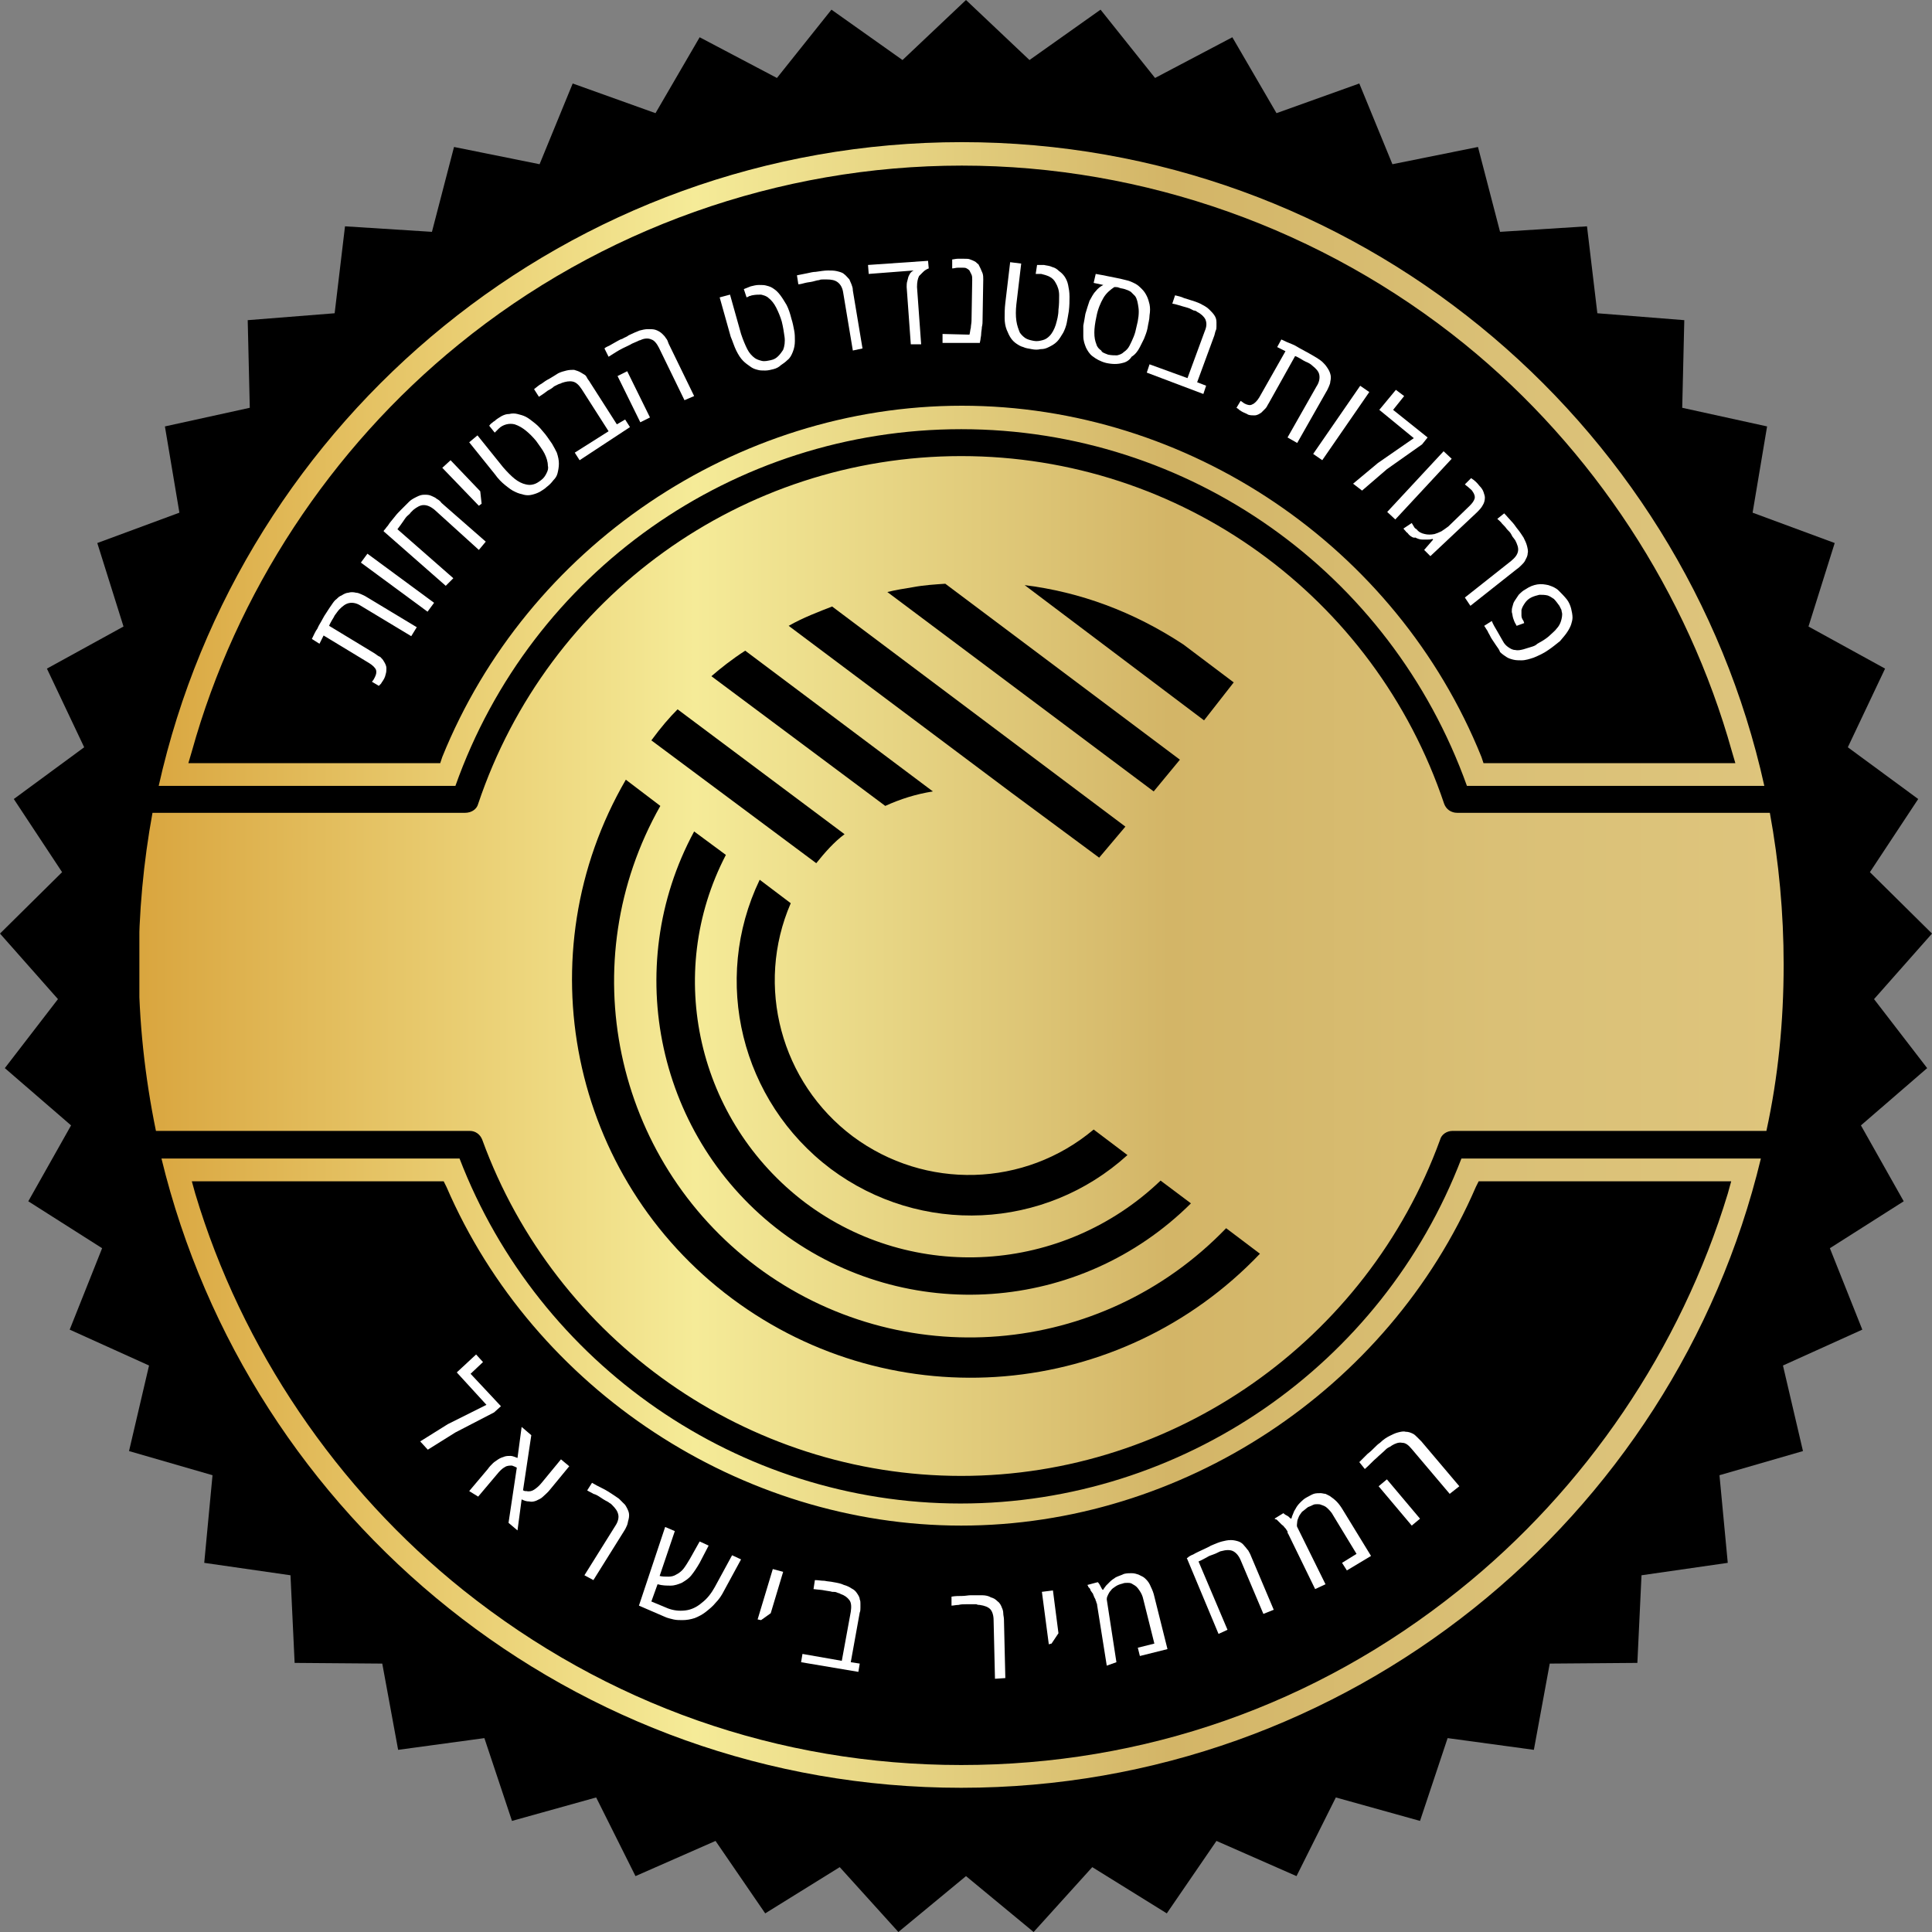 <?xml version="1.0" encoding="utf-8"?>
<!-- Generator: Adobe Illustrator 27.7.0, SVG Export Plug-In . SVG Version: 6.00 Build 0)  -->
<svg version="1.1" id="Layer_1" xmlns="http://www.w3.org/2000/svg" xmlns:xlink="http://www.w3.org/1999/xlink" x="0px" y="0px"
	 viewBox="0 0 280 280" style="enable-background:new 0 0 280 280;" xml:space="preserve">
<rect x="0" y="0" width="280" height="280" fill="#808080" stroke="none"/>
<style type="text/css">
	
		.st0{clip-path:url(#SVGID_00000144309307546277700280000007912142780475824538_);fill:url(#SVGID_00000044150780399621233870000012227136819227568023_);}
	.st1{fill:#FFFFFF;}
</style>
<g>
	<g>
		<defs>
			<polygon id="SVGID_1_" points="130.8,8.7 120.5,1.4 112.6,11.3 101.4,5.4 95,16.4 83,12.1 78.2,23.8 65.8,21.3 62.6,33.6 
				50,32.8 48.5,45.4 35.9,46.4 36.2,59.1 23.9,61.8 26,74.3 14.1,78.7 17.9,90.8 6.8,96.9 12.2,108.3 2,115.8 9,126.4 0,135.3 
				8.4,144.8 0.7,154.8 10.3,163.1 4.1,174.1 14.8,180.9 10.1,192.7 21.6,197.9 18.7,210.3 30.8,213.8 29.6,226.5 42.1,228.3 
				42.7,241 55.4,241.1 57.7,253.6 70.2,251.9 74.2,263.9 86.4,260.5 92.1,271.9 103.7,266.8 110.9,277.3 121.7,270.6 130.2,280 
				140,271.9 149.8,280 158.3,270.6 169.1,277.3 176.3,266.8 187.9,271.9 193.6,260.5 205.8,263.9 209.8,251.9 222.3,253.6 
				224.6,241.1 237.3,241 237.9,228.3 250.4,226.5 249.2,213.8 261.3,210.3 258.4,197.9 269.9,192.7 265.2,180.9 275.9,174.1 
				269.7,163.1 279.3,154.8 271.6,144.8 280,135.3 271,126.4 278,115.8 267.8,108.3 273.2,96.9 262.1,90.8 265.9,78.7 254,74.3 
				256.1,61.8 243.8,59.1 244.1,46.4 231.5,45.4 230,32.8 217.4,33.6 214.2,21.3 201.8,23.8 197,12.1 185,16.4 178.6,5.4 
				167.4,11.3 159.5,1.4 149.2,8.7 140,0 			"/>
		</defs>
		<use xlink:href="#SVGID_1_"  style="overflow:visible;"/>
		<clipPath id="SVGID_00000066491234793208826000000015979334177601572258_">
			<use xlink:href="#SVGID_1_"  style="overflow:visible;"/>
		</clipPath>
	</g>
	<g>
		<defs>
			<path id="SVGID_00000145739108942188597000000003477303514326663054_" d="M69.3,116.5c10.1-30.1,38.3-50.4,70-50.4
				c31.8,0,59.9,20.3,70,50.4c0.3,0.8,1,1.3,1.9,1.3h45.3c1.3,7.1,2,14.5,2,22c0,8.3-0.8,16.3-2.5,24.1h-45.5
				c-0.8,0-1.6,0.5-1.8,1.3c-10.6,29.1-38.5,48.7-69.4,48.7c-30.9,0-58.8-19.6-69.4-48.7c-0.3-0.8-1-1.3-1.8-1.3H22.6
				c-1.6-7.8-2.5-15.9-2.5-24.1c0-7.5,0.7-14.9,2-22h45.3C68.3,117.8,69.1,117.3,69.3,116.5 M255.2,167.9
				c-12.6,52.3-59.8,91.2-115.9,91.2c-56.1,0-103.2-38.9-115.9-91.2h43.2c11.5,29.9,40.5,50,72.6,50c32.1,0,61.1-20,72.6-50H255.2z
				 M250.4,173l0.5-1.8h-36.6l-0.4,0.8c-12.7,29.4-42.6,49.1-74.6,49.1c-31.9,0-61.9-19.7-74.6-49.1l-0.4-0.8H27.8l0.5,1.8
				c6.7,22.4,20.5,42.8,38.9,57.5c20.7,16.5,45.6,25.3,72.1,25.3c26.5,0,51.4-8.7,72.1-25.3C229.8,215.8,243.6,195.4,250.4,173z
				 M255.7,113.9h-43.1c-11.1-31-40.3-51.7-73.3-51.7c-33,0-62.3,20.7-73.3,51.7h0H23c11.9-53.3,59.5-93.3,116.4-93.3
				S243.9,60.6,255.7,113.9z M215,110.6h36.5l-0.5-1.7c-6.4-22.9-20.1-43.9-38.7-59c-20.6-16.7-46.5-25.9-72.9-25.9
				c-26.5,0-52.4,9.2-72.9,25.9c-18.6,15.1-32.3,36-38.7,59l-0.5,1.7h36.5l0.3-0.9c12.3-30.4,42.5-50.9,75.3-50.9
				c32.8,0,63,20.4,75.3,50.9L215,110.6z"/>
		</defs>
		<clipPath id="SVGID_00000072976716690061524700000017577154761085298073_">
			<use xlink:href="#SVGID_00000145739108942188597000000003477303514326663054_"  style="overflow:visible;"/>
		</clipPath>
		
			<linearGradient id="SVGID_00000015353148178795315610000005981149164158700718_" gradientUnits="userSpaceOnUse" x1="-819.008" y1="2925.841" x2="-818" y2="2925.841" gradientTransform="matrix(236.628 0 0 -236.628 193820.203 692474.938)">
			<stop  offset="0" style="stop-color:#D9A53E"/>
			<stop  offset="0.339" style="stop-color:#F5EB98"/>
			<stop  offset="0.627" style="stop-color:#D3B567"/>
			<stop  offset="0.827" style="stop-color:#DAC076"/>
			<stop  offset="1" style="stop-color:#DEC57D"/>
		</linearGradient>
		
			<rect x="20.2" y="20.6" style="clip-path:url(#SVGID_00000072976716690061524700000017577154761085298073_);fill:url(#SVGID_00000015353148178795315610000005981149164158700718_);" width="238.4" height="238.5"/>
	</g>
	<polygon class="st1" points="60.9,208.9 64.9,206.4 70.5,203.6 66.2,198.9 69,196.3 70,197.4 68.2,199.1 72.6,203.8 71.6,204.7 
		66,207.6 62,210.1 	"/>
	<path class="st1" d="M68,216.1l2.7-3.2c0.2-0.3,0.5-0.6,0.7-0.8c0.2-0.2,0.5-0.4,0.8-0.6c0.3-0.2,0.6-0.3,0.9-0.4
		c0.3-0.1,0.6-0.1,0.9-0.1c0.3,0,0.7,0.2,1,0.3l0.6-4.5L77,208l-1.2,8c0.1,0,0.2,0.1,0.3,0.1c0.1,0,0.2,0,0.2,0
		c0.4,0.1,0.8,0,1.1-0.2c0.3-0.2,0.7-0.5,1.1-1l2.8-3.4l1.2,1l-2.8,3.4c-0.3,0.4-0.7,0.7-1,1c-0.3,0.3-0.6,0.4-1,0.6
		c-0.3,0.1-0.6,0.2-1,0.1c-0.4,0-0.7-0.1-1.1-0.3l-0.6,4.5l-1.3-1.1l1.2-8c-0.2-0.1-0.4-0.2-0.7-0.3c-0.3,0-0.7,0-1,0.2
		c-0.4,0.2-0.8,0.6-1.2,1.1l-2.7,3.2L68,216.1z"/>
	<path class="st1" d="M84.7,228.3l4.5-7.2c0.4-0.6,0.5-1.2,0.4-1.6c-0.1-0.5-0.4-0.9-0.9-1.4c-0.1-0.1-0.2-0.2-0.4-0.3
		c-0.1-0.1-0.3-0.2-0.5-0.3c-0.2-0.1-0.5-0.3-0.8-0.5c-0.3-0.2-0.6-0.4-1-0.5c-0.3-0.2-0.6-0.3-0.9-0.5l0.7-1.1
		c0.5,0.3,0.9,0.5,1.3,0.7c0.4,0.2,0.8,0.4,1.1,0.6c0.6,0.4,1.1,0.7,1.5,1c0.3,0.3,0.6,0.6,0.9,0.9c0.2,0.3,0.4,0.7,0.5,1
		c0.1,0.3,0.1,0.7,0,1.1c-0.1,0.3-0.1,0.5-0.2,0.8c-0.1,0.2-0.2,0.5-0.4,0.8l-4.5,7.2L84.7,228.3z"/>
	<path class="st1" d="M92.6,232.7l3.8-11.4l1.4,0.6l-2.2,6.5c0.4,0.1,0.8,0.1,1.3,0.1c0.4,0,0.8-0.1,1.1-0.3
		c0.4-0.2,0.8-0.5,1.1-0.9c0.3-0.4,0.6-0.9,0.9-1.4l1.4-2.5l1.3,0.6l-1.3,2.5c-0.4,0.7-0.8,1.3-1.2,1.8c-0.4,0.5-0.9,0.8-1.4,1.1
		c-0.5,0.2-1,0.4-1.6,0.4c-0.6,0-1.2,0-1.9-0.2c0,0,0,0,0,0c0,0,0,0,0,0l-0.9,2.5l2.4,1c0.8,0.3,1.6,0.4,2.5,0.3
		c0.9-0.1,1.7-0.5,2.4-1.1c0.8-0.6,1.4-1.4,1.9-2.3l2.5-4.6l1.3,0.6l-2.5,4.6c-0.3,0.6-0.7,1.2-1.2,1.7c-0.4,0.5-0.9,0.9-1.4,1.3
		c-0.5,0.4-1.1,0.7-1.6,0.9c-0.6,0.2-1.2,0.3-1.8,0.3c-0.4,0-0.9,0-1.3-0.1c-0.4-0.1-0.9-0.2-1.3-0.4L92.6,232.7z"/>
	<polygon class="st1" points="109.8,234.7 112,227.4 113.5,227.8 111.7,233.8 110.3,234.8 	"/>
	<path class="st1" d="M116.1,240.9l0.2-1.2l5.7,1l1.3-7.1c0.1-0.7,0.1-1.3-0.2-1.7c-0.3-0.4-0.7-0.7-1.3-0.9
		c-0.1-0.1-0.3-0.1-0.5-0.2c-0.2-0.1-0.4-0.1-0.7-0.1c-0.3-0.1-0.6-0.1-1.1-0.2c-0.4-0.1-0.9-0.1-1.6-0.2l0.2-1.3
		c0.5,0,0.9,0.1,1.4,0.1c0.4,0.1,0.9,0.1,1.3,0.2c0.6,0.1,1.1,0.2,1.5,0.4c0.4,0.1,0.8,0.3,1.1,0.5c0.4,0.2,0.6,0.4,0.8,0.7
		c0.2,0.3,0.4,0.6,0.4,0.9c0.1,0.2,0.1,0.4,0.1,0.6c0,0.2,0,0.4,0,0.6c0,0.2,0,0.5-0.1,0.7l-1.3,7.2l1.3,0.2l-0.2,1.2L116.1,240.9z"
		/>
	<path class="st1" d="M144.2,243.3l-0.2-8.5c0-0.7-0.2-1.3-0.5-1.6c-0.3-0.3-0.8-0.5-1.5-0.6c-0.1,0-0.3,0-0.5-0.1
		c-0.2,0-0.4,0-0.6,0c-0.2,0-0.5,0-0.9,0c-0.4,0-0.7,0-1.1,0.1c-0.4,0-0.7,0.1-1,0.1l0-1.3c0.5-0.1,1.1-0.1,1.5-0.1
		c0.5,0,0.9-0.1,1.2-0.1c0.7,0,1.3,0,1.8,0c0.4,0,0.9,0.1,1.2,0.3c0.4,0.1,0.7,0.3,1,0.6c0.3,0.2,0.5,0.6,0.6,0.9
		c0.1,0.2,0.2,0.5,0.2,0.8c0,0.3,0.1,0.6,0.1,0.9l0.2,8.5L144.2,243.3z"/>
	<polygon class="st1" points="152,238.3 151,230.7 152.6,230.5 153.4,236.7 152.4,238.2 	"/>
	<path class="st1" d="M160.4,241.4l-1.4-8.8c0-0.1,0-0.2-0.1-0.3c0-0.1,0-0.2-0.1-0.3c0-0.2-0.1-0.3-0.2-0.5
		c-0.1-0.2-0.1-0.3-0.2-0.5c0-0.1-0.1-0.1-0.2-0.3c-0.1-0.1-0.2-0.3-0.2-0.4c-0.1-0.1-0.1-0.2-0.2-0.2c0-0.1-0.1-0.1-0.1-0.2
		c0-0.1-0.1-0.1-0.1-0.2l1.5-0.4c0.2,0.2,0.3,0.4,0.4,0.6c0.1,0.2,0.2,0.4,0.3,0.5l0.1,0c0-0.1,0.2-0.3,0.4-0.6
		c0.2-0.2,0.4-0.4,0.6-0.6c0.2-0.2,0.5-0.4,0.8-0.6c0.4-0.2,0.8-0.3,1.2-0.5c0.4-0.1,0.8-0.1,1.1-0.1c0.4,0,0.7,0.1,1,0.2
		c0.2,0.1,0.4,0.2,0.6,0.3c0.2,0.1,0.4,0.3,0.5,0.4c0.3,0.3,0.5,0.6,0.7,1.1c0.2,0.4,0.4,0.9,0.5,1.4l1.9,7.6l-4,1l-0.3-1.2l2.4-0.6
		l-1.6-6.4c-0.1-0.5-0.3-0.9-0.5-1.2c-0.2-0.3-0.4-0.6-0.7-0.8c-0.2-0.1-0.3-0.2-0.5-0.3c-0.2-0.1-0.4-0.1-0.6-0.1
		c-0.2,0-0.5,0-0.7,0.1c-0.4,0.1-0.7,0.2-1,0.4c-0.3,0.2-0.6,0.4-0.7,0.6c-0.2,0.2-0.3,0.4-0.4,0.6c-0.1,0.2-0.2,0.4-0.2,0.7
		l1.4,9.1L160.4,241.4z"/>
	<path class="st1" d="M176.6,236.8l-4.6-11c0.1,0,0.2-0.1,0.3-0.2c0.2-0.1,0.3-0.2,0.6-0.3c0.5-0.3,1-0.5,1.4-0.7
		c0.4-0.2,0.9-0.4,1.2-0.6c0.7-0.3,1.2-0.5,1.6-0.6c0.4-0.1,0.8-0.2,1.3-0.2c0.4,0,0.8,0.1,1.1,0.2c0.3,0.1,0.6,0.3,0.9,0.7
		c0.2,0.2,0.3,0.4,0.5,0.6c0.1,0.2,0.3,0.5,0.4,0.8l3.3,7.8l-1.5,0.6l-3.3-7.8c-0.3-0.7-0.7-1.1-1.1-1.3c-0.4-0.2-1-0.2-1.7,0
		c-0.1,0-0.3,0.1-0.5,0.2c-0.2,0.1-0.4,0.2-0.7,0.3c-0.3,0.1-0.6,0.2-0.9,0.4c-0.4,0.2-0.7,0.4-1.2,0.6l4.2,9.9L176.6,236.8z"/>
	<path class="st1" d="M190.6,230.3l-3.9-8c-0.1-0.1-0.1-0.2-0.1-0.3c0-0.1-0.1-0.2-0.1-0.2c-0.1-0.2-0.2-0.3-0.3-0.4
		c-0.1-0.1-0.2-0.3-0.4-0.4c0,0-0.1-0.1-0.2-0.2c-0.1-0.1-0.2-0.2-0.3-0.3c-0.1-0.1-0.2-0.2-0.2-0.2c-0.1-0.1-0.1-0.1-0.2-0.1
		c-0.1,0-0.1-0.1-0.2-0.1l1.3-0.8c0.2,0.2,0.4,0.3,0.6,0.4c0.2,0.1,0.3,0.3,0.5,0.4l0.1-0.1c0-0.1,0.1-0.4,0.2-0.6
		c0.1-0.3,0.2-0.5,0.4-0.8c0.1-0.2,0.3-0.5,0.6-0.8c0.3-0.3,0.6-0.6,1-0.8c0.4-0.2,0.7-0.4,1-0.5c0.3-0.1,0.7-0.1,1-0.1
		c0.2,0,0.5,0.1,0.7,0.1c0.2,0.1,0.4,0.2,0.6,0.3c0.3,0.2,0.7,0.5,1,0.8c0.3,0.3,0.6,0.7,0.9,1.2l4.1,6.7l-3.5,2.1l-0.7-1.1l2.1-1.3
		l-3.4-5.6c-0.2-0.4-0.5-0.7-0.8-1c-0.3-0.3-0.6-0.4-0.9-0.5c-0.2-0.1-0.4-0.1-0.6-0.1c-0.2,0-0.4,0-0.6,0.1
		c-0.2,0.1-0.4,0.2-0.7,0.3c-0.3,0.2-0.6,0.5-0.9,0.7c-0.2,0.3-0.4,0.5-0.5,0.8c-0.1,0.2-0.2,0.5-0.2,0.7c0,0.2-0.1,0.5,0,0.7
		l4.1,8.3L190.6,230.3z"/>
	<path class="st1" d="M210.1,216.5l-5.5-6.5c-0.5-0.6-0.9-0.9-1.4-0.9c-0.5-0.1-1,0.1-1.5,0.4c-0.1,0.1-0.3,0.2-0.5,0.3
		c-0.2,0.1-0.4,0.3-0.6,0.5c-0.3,0.3-0.7,0.6-1.1,1c-0.5,0.4-1,1-1.7,1.6l-0.8-1c0.2-0.2,0.4-0.4,0.6-0.6c0.2-0.2,0.4-0.4,0.6-0.6
		c0.4-0.3,0.7-0.6,1-0.9c0.3-0.3,0.5-0.5,0.8-0.7c0.5-0.5,1-0.8,1.4-1c0.4-0.2,0.8-0.4,1.2-0.5c0.4-0.1,0.8-0.2,1.1-0.1
		c0.4,0,0.7,0.1,1.1,0.3c0.2,0.1,0.4,0.3,0.6,0.5c0.2,0.2,0.4,0.4,0.6,0.6l5.5,6.5L210.1,216.5z M204.6,221.1l-4.8-5.7l1.2-1
		l4.8,5.7L204.6,221.1z"/>
	<path class="st1" d="M55.4,98.8c-0.1,0.1-0.1,0.2-0.2,0.3c-0.1,0.1-0.2,0.2-0.3,0.3l-1-0.6c0.2-0.2,0.3-0.4,0.4-0.6
		c0.2-0.4,0.3-0.7,0.2-1.1c-0.1-0.3-0.5-0.7-1-1l-6.6-4c-0.1,0.2-0.2,0.4-0.3,0.6c-0.1,0.2-0.2,0.4-0.3,0.6l-1.1-0.7
		c0.3-0.6,0.5-1.1,0.8-1.5c0.2-0.5,0.5-0.9,0.7-1.3c0.2-0.4,0.4-0.7,0.6-1c0.3-0.5,0.6-0.9,0.8-1.2c0.2-0.3,0.4-0.6,0.7-0.8
		c0.2-0.2,0.4-0.4,0.7-0.5c0.3-0.2,0.7-0.4,1-0.4c0.3-0.1,0.7-0.1,1.1,0c0.2,0,0.5,0.1,0.7,0.2c0.2,0.1,0.5,0.2,0.8,0.4l7.3,4.4
		l-0.8,1.3l-7.3-4.4c-0.6-0.4-1.2-0.5-1.7-0.4c-0.5,0.1-0.9,0.4-1.4,0.9c-0.2,0.2-0.4,0.5-0.7,0.9c-0.1,0.2-0.2,0.4-0.4,0.7
		c-0.1,0.2-0.3,0.5-0.4,0.8l6.6,4c0.3,0.2,0.5,0.4,0.8,0.5c0.2,0.2,0.4,0.4,0.5,0.6c0.2,0.3,0.4,0.7,0.4,1c0,0.3,0,0.6-0.1,0.9
		C55.8,98.2,55.6,98.5,55.4,98.8z"/>
	<rect x="56.8" y="78.4" transform="matrix(0.593 -0.805 0.805 0.593 -44.493 80.767)" class="st1" width="1.6" height="12"/>
	<path class="st1" d="M64.6,84.9l-9-7.9c0-0.1,0.1-0.2,0.2-0.3c0.1-0.1,0.2-0.3,0.4-0.5c0.3-0.5,0.7-0.9,1-1.3
		c0.3-0.4,0.6-0.7,0.9-1c0.5-0.5,0.9-0.9,1.2-1.2c0.3-0.3,0.7-0.5,1.1-0.7c0.4-0.2,0.7-0.3,1.1-0.3c0.4,0,0.7,0,1.1,0.2
		c0.2,0.1,0.5,0.2,0.7,0.4c0.2,0.1,0.5,0.3,0.7,0.6l6.4,5.6l-1,1.2L63,73.9c-0.6-0.5-1.1-0.7-1.6-0.7c-0.5,0-1,0.3-1.5,0.7
		c-0.1,0.1-0.2,0.2-0.4,0.4c-0.1,0.2-0.3,0.3-0.5,0.5c-0.2,0.2-0.4,0.5-0.6,0.8c-0.2,0.3-0.5,0.7-0.8,1.1l8.1,7.1L64.6,84.9z"/>
	<polygon class="st1" points="69.4,73.3 64.1,67.8 65.3,66.7 69.6,71.2 69.8,73 	"/>
	<path class="st1" d="M79.2,70.6c-0.3,0.3-0.7,0.5-1,0.7c-0.4,0.2-0.7,0.3-1.1,0.4c-0.4,0.1-0.8,0.1-1.2,0c-0.4-0.1-0.8-0.2-1.2-0.4
		c-0.5-0.2-1-0.6-1.5-1c-0.5-0.4-1-0.9-1.5-1.6L68,64.1l1.2-1l3.7,4.6c0.6,0.7,1.2,1.3,1.7,1.7c0.5,0.4,1.1,0.7,1.6,0.8
		c0.4,0.1,0.7,0.1,1.1,0c0.4-0.1,0.7-0.3,1.1-0.6c0.4-0.3,0.6-0.6,0.8-1c0.2-0.4,0.3-0.7,0.2-1.1c0-0.6-0.2-1.2-0.5-1.8
		c-0.3-0.6-0.8-1.2-1.2-1.8c-0.5-0.6-1-1.1-1.5-1.5c-0.5-0.4-1-0.7-1.6-0.9c-0.4-0.1-0.8-0.1-1.2,0c-0.4,0.1-0.8,0.3-1.1,0.6
		c-0.1,0.1-0.2,0.2-0.3,0.3c-0.1,0.1-0.2,0.2-0.3,0.3l-0.8-1c0.1-0.1,0.2-0.3,0.4-0.4c0.1-0.1,0.2-0.2,0.4-0.3
		c0.3-0.3,0.7-0.5,1-0.7c0.4-0.2,0.7-0.3,1.1-0.3c0.4-0.1,0.8-0.1,1.2,0c0.4,0.1,0.8,0.2,1.2,0.4c0.4,0.2,0.9,0.6,1.4,1
		c0.5,0.4,0.9,0.9,1.4,1.5c0.4,0.5,0.7,1,1,1.4c0.3,0.5,0.5,0.9,0.7,1.3c0.2,0.6,0.3,1.1,0.3,1.6c0,0.5-0.1,1-0.2,1.4
		c-0.1,0.4-0.3,0.7-0.6,1C79.9,70,79.6,70.3,79.2,70.6z"/>
	<path class="st1" d="M84,66.7l-0.7-1.1l4.9-3.1l-3.9-6.1c-0.4-0.6-0.8-1-1.3-1.1c-0.5-0.1-1,0-1.6,0.2c-0.1,0.1-0.3,0.1-0.5,0.2
		c-0.2,0.1-0.4,0.2-0.6,0.3c-0.2,0.2-0.5,0.4-0.9,0.6c-0.4,0.3-0.8,0.6-1.3,0.9l-0.7-1.1c0.4-0.3,0.7-0.6,1.1-0.8
		c0.4-0.3,0.7-0.5,1.1-0.7c0.5-0.3,1-0.6,1.3-0.8c0.4-0.2,0.8-0.3,1.2-0.4c0.4-0.1,0.8-0.1,1.1-0.1c0.3,0.1,0.7,0.2,1,0.4
		c0.2,0.1,0.3,0.2,0.5,0.3c0.2,0.1,0.3,0.3,0.4,0.5c0.1,0.2,0.3,0.4,0.4,0.6l3.9,6.1l1.2-0.7l0.7,1.1L84,66.7z"/>
	<path class="st1" d="M99.2,58l-3.7-7.6c-0.3-0.6-0.7-1.1-1.1-1.2c-0.4-0.2-1-0.2-1.6,0.1c-0.1,0-0.3,0.1-0.5,0.2
		c-0.2,0.1-0.5,0.2-0.7,0.3c-0.3,0.2-0.8,0.4-1.4,0.7c-0.6,0.3-1.2,0.7-2,1.2l-0.6-1.2c0.2-0.2,0.5-0.3,0.7-0.4
		c0.2-0.1,0.5-0.3,0.7-0.4c0.4-0.2,0.8-0.5,1.2-0.6c0.3-0.2,0.7-0.3,0.9-0.5c0.6-0.3,1.1-0.5,1.6-0.7c0.4-0.1,0.8-0.2,1.2-0.2
		c0.4,0,0.8,0,1.1,0.1c0.3,0.1,0.7,0.3,1,0.6c0.2,0.2,0.4,0.4,0.5,0.6c0.2,0.2,0.3,0.5,0.4,0.8l3.7,7.6L99.2,58z M92.8,61.2
		l-3.3-6.7l1.4-0.7l3.3,6.7L92.8,61.2z"/>
	<path class="st1" d="M112.1,53.5c-0.4,0.1-0.8,0.2-1.2,0.2c-0.4,0-0.8,0-1.1-0.1c-0.4-0.1-0.7-0.2-1.1-0.5c-0.3-0.2-0.7-0.5-1-0.8
		c-0.4-0.4-0.7-0.9-1-1.5c-0.3-0.6-0.5-1.3-0.8-2l-1.6-5.7l1.5-0.4l1.6,5.7c0.3,0.9,0.6,1.6,0.9,2.2c0.3,0.6,0.7,1,1.1,1.3
		c0.3,0.2,0.6,0.3,1,0.4c0.4,0.1,0.8,0,1.3-0.1c0.5-0.1,0.8-0.3,1.1-0.6c0.3-0.3,0.5-0.6,0.7-0.9c0.2-0.5,0.3-1.2,0.2-1.9
		c-0.1-0.7-0.2-1.4-0.4-2.2c-0.2-0.7-0.5-1.4-0.8-2c-0.3-0.6-0.7-1.1-1.1-1.4c-0.3-0.3-0.7-0.4-1.1-0.5c-0.4,0-0.8,0-1.3,0.1
		c-0.1,0-0.2,0.1-0.4,0.1c-0.1,0.1-0.2,0.1-0.4,0.2l-0.4-1.2c0.2-0.1,0.3-0.1,0.5-0.2c0.2-0.1,0.3-0.1,0.5-0.2
		c0.4-0.1,0.8-0.2,1.2-0.2c0.4,0,0.8,0,1.1,0.1c0.4,0.1,0.7,0.2,1.1,0.5c0.3,0.2,0.6,0.5,0.9,0.9c0.3,0.4,0.6,0.9,0.9,1.4
		c0.3,0.6,0.5,1.2,0.7,2c0.2,0.6,0.3,1.2,0.4,1.7c0.1,0.5,0.1,1,0.1,1.5c0,0.6-0.1,1.1-0.3,1.6c-0.2,0.5-0.4,0.9-0.8,1.2
		c-0.3,0.3-0.6,0.5-0.9,0.7C112.9,53.2,112.5,53.4,112.1,53.5z"/>
	<path class="st1" d="M123.6,50.8l-1.4-8.4c-0.1-0.7-0.4-1.2-0.8-1.5c-0.4-0.3-0.9-0.4-1.6-0.4c-0.2,0-0.3,0-0.5,0
		c-0.2,0-0.4,0-0.6,0.1c-0.2,0-0.5,0.1-0.9,0.2c-0.4,0.1-0.7,0.1-1.1,0.2c-0.4,0.1-0.7,0.2-1,0.2l-0.2-1.3c0.5-0.1,1-0.2,1.5-0.3
		c0.4-0.1,0.9-0.2,1.2-0.2c0.7-0.1,1.3-0.2,1.8-0.2c0.4,0,0.9,0,1.3,0.1c0.4,0.1,0.8,0.2,1,0.4c0.3,0.2,0.5,0.5,0.8,0.8
		c0.1,0.2,0.2,0.5,0.3,0.7c0.1,0.3,0.2,0.5,0.2,0.9l1.4,8.4L123.6,50.8z"/>
	<path class="st1" d="M132,49.9l-0.6-8.3c0-0.3,0-0.6,0.1-0.9c0.1-0.3,0.1-0.5,0.2-0.7c0.1-0.2,0.2-0.4,0.3-0.5
		c0.1-0.1,0.2-0.2,0.4-0.3l-6.5,0.5l-0.1-1.3l8.7-0.6l0.1,1.1c-0.3,0.1-0.6,0.3-0.8,0.5c-0.2,0.2-0.4,0.4-0.6,0.6
		c-0.2,0.4-0.3,0.9-0.3,1.6l0.6,8.3L132,49.9z"/>
	<path class="st1" d="M136.6,49.7l0-1.3l3.9,0.1c0.1-0.3,0.1-0.7,0.2-1c0-0.3,0.1-0.7,0.1-1l0.1-5.9c0-0.3,0-0.6-0.1-0.8
		c-0.1-0.2-0.2-0.4-0.3-0.6c-0.1-0.1-0.2-0.2-0.4-0.3c-0.2-0.1-0.3-0.1-0.5-0.1c-0.2,0-0.5,0-0.8,0c-0.3,0-0.5,0.1-0.8,0.1l0-1.3
		c0.2,0,0.5-0.1,0.8-0.1c0.3,0,0.6,0,0.9,0c0.4,0,0.7,0,0.9,0.1c0.3,0.1,0.5,0.2,0.7,0.3c0.2,0.1,0.3,0.3,0.5,0.4
		c0.1,0.2,0.2,0.4,0.3,0.6c0.1,0.2,0.2,0.5,0.3,0.7c0.1,0.3,0.1,0.6,0.1,0.9l-0.1,5.9c0,0.3,0,0.6-0.1,1c0,0.3-0.1,0.7-0.1,1
		c0,0.3-0.1,0.6-0.1,0.8l-0.1,0.5L136.6,49.7z"/>
	<path class="st1" d="M149.5,50.6c-0.4-0.1-0.8-0.1-1.2-0.3c-0.4-0.1-0.7-0.3-1-0.5c-0.3-0.2-0.6-0.5-0.8-0.8
		c-0.2-0.3-0.4-0.7-0.6-1.2c-0.2-0.5-0.3-1.1-0.3-1.7c0-0.6,0-1.4,0.1-2.2l0.7-5.9l1.6,0.2l-0.7,5.9c-0.1,0.9-0.1,1.7,0,2.4
		c0.1,0.7,0.3,1.2,0.5,1.7c0.2,0.3,0.5,0.6,0.8,0.8c0.3,0.2,0.7,0.3,1.2,0.4c0.5,0.1,0.9,0,1.3-0.1c0.4-0.1,0.7-0.3,1-0.6
		c0.4-0.4,0.7-1,0.9-1.6c0.2-0.7,0.4-1.4,0.4-2.2c0.1-0.7,0.1-1.5,0.1-2.1c0-0.7-0.2-1.3-0.5-1.8c-0.2-0.4-0.5-0.7-0.9-0.9
		c-0.4-0.2-0.8-0.3-1.2-0.4c-0.1,0-0.2,0-0.4,0c-0.1,0-0.3,0-0.4,0l0.2-1.3c0.2,0,0.3,0,0.5,0c0.2,0,0.3,0,0.5,0
		c0.4,0.1,0.8,0.1,1.2,0.3c0.4,0.1,0.7,0.3,1,0.6c0.3,0.2,0.6,0.5,0.8,0.8c0.2,0.3,0.4,0.7,0.5,1.2c0.1,0.5,0.2,1,0.2,1.7
		c0,0.6,0,1.3-0.1,2.1c-0.1,0.6-0.2,1.2-0.3,1.7c-0.1,0.5-0.3,1-0.5,1.4c-0.3,0.5-0.6,1-0.9,1.3c-0.4,0.4-0.8,0.6-1.2,0.8
		c-0.4,0.2-0.7,0.3-1.2,0.3C150.4,50.7,150,50.7,149.5,50.6z"/>
	<path class="st1" d="M162.7,52.6c-0.7,0.2-1.5,0.2-2.4,0c-0.8-0.2-1.5-0.6-2-1c-0.4-0.3-0.7-0.8-0.9-1.2c-0.2-0.5-0.4-1-0.4-1.7
		c0-0.5,0-1,0-1.5c0.1-0.5,0.2-1.1,0.3-1.7c0.2-0.7,0.4-1.3,0.6-1.9c0.3-0.5,0.5-1,0.9-1.4c0.3-0.4,0.7-0.7,1.1-0.9l0,0l-1.4-0.3
		l0.3-1.3c0.6,0.1,1.1,0.2,1.6,0.3c0.5,0.1,1,0.2,1.5,0.3c0.5,0.1,0.9,0.2,1.3,0.3c0.5,0.1,0.9,0.3,1.3,0.5c0.4,0.2,0.7,0.5,1,0.8
		c0.3,0.3,0.5,0.6,0.7,1c0.2,0.4,0.3,0.8,0.4,1.2c0.1,0.5,0.1,1,0,1.6c0,0.6-0.2,1.2-0.3,1.9c-0.1,0.5-0.3,1-0.5,1.5
		c-0.2,0.4-0.4,0.8-0.6,1.2c-0.3,0.6-0.7,1.1-1.2,1.4C163.7,52.2,163.2,52.5,162.7,52.6L162.7,52.6z M160.6,51.4
		c0.5,0.1,0.9,0.1,1.3,0.1c0.4-0.1,0.7-0.2,1-0.5c0.3-0.2,0.6-0.5,0.8-0.9c0.2-0.4,0.4-0.8,0.6-1.3c0.2-0.5,0.3-0.9,0.4-1.4
		c0.3-1.1,0.4-2.1,0.3-2.8c-0.1-0.7-0.2-1.3-0.5-1.7c-0.2-0.2-0.4-0.4-0.6-0.6c-0.3-0.2-0.6-0.3-0.9-0.4c-0.3-0.1-0.6-0.1-0.8-0.2
		c-0.2-0.1-0.5-0.1-0.7-0.1c-0.6,0.4-1.2,0.9-1.6,1.6c-0.4,0.7-0.8,1.6-1,2.7c-0.2,0.9-0.3,1.7-0.3,2.3c0,0.7,0.1,1.2,0.3,1.7
		c0.1,0.4,0.4,0.7,0.7,0.9C159.7,51.1,160.1,51.2,160.6,51.4z"/>
	<path class="st1" d="M166.2,54l0.4-1.2l5.5,2l2.5-6.8c0.3-0.7,0.3-1.2,0.1-1.7c-0.2-0.4-0.6-0.8-1.2-1.1c-0.1-0.1-0.3-0.2-0.5-0.2
		c-0.2-0.1-0.4-0.2-0.6-0.3c-0.3-0.1-0.6-0.2-1-0.3c-0.4-0.1-0.9-0.3-1.5-0.4l0.4-1.2c0.4,0.1,0.9,0.2,1.3,0.4
		c0.4,0.1,0.9,0.3,1.3,0.4c0.6,0.2,1.1,0.4,1.4,0.6c0.4,0.2,0.7,0.4,1,0.7c0.3,0.3,0.5,0.5,0.7,0.8c0.2,0.3,0.3,0.6,0.3,1
		c0,0.2,0,0.4,0,0.6c0,0.2,0,0.4-0.1,0.6c-0.1,0.2-0.1,0.4-0.2,0.7l-2.5,6.8l1.3,0.5l-0.4,1.2L166.2,54z"/>
	<path class="st1" d="M179.9,59.6c-0.1-0.1-0.2-0.1-0.3-0.2c-0.1-0.1-0.2-0.2-0.4-0.3l0.6-1c0.2,0.1,0.4,0.3,0.6,0.4
		c0.4,0.2,0.8,0.3,1.1,0.1c0.3-0.1,0.7-0.5,1-1l3.8-6.7c-0.2-0.1-0.4-0.2-0.6-0.3c-0.2-0.1-0.4-0.2-0.6-0.3l0.6-1.1
		c0.6,0.3,1.1,0.5,1.6,0.7c0.5,0.2,0.9,0.5,1.3,0.7c0.4,0.2,0.7,0.4,1.1,0.6c0.5,0.3,0.9,0.5,1.2,0.7c0.3,0.2,0.6,0.4,0.8,0.6
		c0.2,0.2,0.4,0.4,0.6,0.7c0.2,0.3,0.4,0.6,0.5,1c0.1,0.3,0.1,0.7,0,1.1c0,0.2-0.1,0.5-0.2,0.7c-0.1,0.2-0.2,0.5-0.4,0.8l-4.2,7.4
		l-1.4-0.8l4.2-7.4c0.4-0.6,0.5-1.2,0.4-1.7c-0.1-0.5-0.5-0.9-1-1.3c-0.2-0.2-0.5-0.4-1-0.6c-0.2-0.1-0.4-0.2-0.7-0.4
		c-0.2-0.1-0.5-0.3-0.8-0.4l-3.8,6.8c-0.2,0.3-0.3,0.6-0.5,0.8c-0.2,0.2-0.4,0.4-0.6,0.6c-0.3,0.2-0.6,0.4-1,0.4
		c-0.3,0-0.6,0-0.9-0.1C180.6,59.9,180.2,59.8,179.9,59.6z"/>
	<rect x="188.4" y="60.6" transform="matrix(0.568 -0.823 0.823 0.568 33.43 186.418)" class="st1" width="12" height="1.6"/>
	<polygon class="st1" points="196.1,70.1 199.7,67.1 204.9,63.5 199.9,59.4 202.3,56.5 203.5,57.4 201.9,59.4 206.9,63.4 
		206.1,64.4 201,68 197.4,71.1 	"/>
	
		<rect x="199.6" y="69.6" transform="matrix(0.681 -0.733 0.733 0.681 14.101 173.104)" class="st1" width="12" height="1.6"/>
	<path class="st1" d="M204.2,77.5c-0.1-0.1-0.2-0.3-0.4-0.4c-0.1-0.2-0.3-0.3-0.4-0.5l1.2-0.8c0.1,0.2,0.2,0.3,0.3,0.5
		c0.1,0.2,0.2,0.3,0.4,0.4c0.3,0.4,0.7,0.6,1.2,0.7c0.4,0.1,0.9,0.1,1.4,0c0.3-0.1,0.6-0.2,1-0.4c0.3-0.2,0.6-0.4,1-0.7l3.1-3
		c0.4-0.4,0.6-0.7,0.7-1c0.1-0.3,0-0.7-0.3-1.1c-0.1-0.2-0.3-0.3-0.5-0.5c-0.2-0.2-0.4-0.3-0.6-0.5l0.9-0.9c0.5,0.3,0.9,0.7,1.2,1.1
		c0.3,0.3,0.5,0.6,0.6,0.9c0.1,0.3,0.2,0.6,0.2,0.8c0,0.4-0.1,0.8-0.3,1.1c-0.2,0.4-0.5,0.7-0.9,1.1l-6.7,6.3l-0.9-0.9l1.3-1.5
		l-0.1-0.1c-0.3,0.1-0.5,0.1-0.8,0.1c-0.2,0-0.5,0-0.6,0c-0.4,0-0.7-0.1-1.1-0.3C204.9,78,204.5,77.8,204.2,77.5z"/>
	<path class="st1" d="M212.3,86.6l6.7-5.3c0.6-0.5,0.9-0.9,1-1.4c0.1-0.5-0.1-1-0.4-1.6c-0.1-0.1-0.2-0.3-0.3-0.4
		c-0.1-0.1-0.2-0.3-0.3-0.5c-0.1-0.2-0.3-0.4-0.6-0.7c-0.2-0.3-0.5-0.6-0.7-0.8c-0.2-0.3-0.5-0.5-0.7-0.7l1-0.8
		c0.4,0.4,0.7,0.8,1,1.1c0.3,0.3,0.6,0.7,0.8,1c0.5,0.6,0.8,1.1,1,1.4c0.2,0.4,0.4,0.8,0.5,1.2c0.1,0.4,0.2,0.8,0.1,1.1
		c0,0.4-0.2,0.7-0.4,1.1c-0.1,0.2-0.3,0.4-0.5,0.6c-0.2,0.2-0.4,0.4-0.7,0.6l-6.7,5.3L212.3,86.6z"/>
	<path class="st1" d="M216.8,93.5c-0.2-0.3-0.4-0.6-0.6-0.9c-0.2-0.3-0.3-0.6-0.5-0.9c-0.1-0.3-0.3-0.5-0.4-0.7l-0.2-0.3l1.1-0.7
		c0.2,0.5,0.5,1,0.8,1.5c0.3,0.5,0.5,0.9,0.8,1.4c0.2,0.4,0.5,0.7,0.8,0.9c0.3,0.2,0.6,0.4,1,0.4c0.4,0.1,0.8,0,1.2-0.1
		c0.4-0.1,0.9-0.3,1.3-0.4c0.3-0.1,0.5-0.2,0.7-0.4c0.2-0.1,0.5-0.3,0.7-0.4c0.5-0.3,0.9-0.6,1.2-0.9c0.3-0.3,0.7-0.6,0.9-0.9
		c0.3-0.3,0.5-0.7,0.6-1c0.1-0.3,0.2-0.7,0.2-1.1c0-0.2-0.1-0.4-0.1-0.6c-0.1-0.2-0.2-0.4-0.3-0.6c-0.3-0.4-0.5-0.7-0.8-1
		c-0.3-0.2-0.6-0.4-0.9-0.5c-0.4-0.1-0.8-0.1-1.2-0.1c-0.4,0.1-0.8,0.2-1.2,0.4c-0.4,0.2-0.7,0.5-0.9,0.8c-0.2,0.3-0.4,0.6-0.5,1
		c0,0.3,0,0.5,0,0.8c0,0.3,0.1,0.5,0.3,0.8l0.1,0.3l-1.1,0.4l-0.1-0.2c-0.2-0.3-0.3-0.6-0.4-0.9c-0.1-0.3-0.1-0.6-0.2-0.9
		c0-0.3,0-0.5,0.1-0.8c0.1-0.3,0.1-0.5,0.3-0.8c0.2-0.3,0.4-0.6,0.6-0.9c0.3-0.3,0.6-0.6,1-0.8c0.6-0.4,1.1-0.6,1.7-0.7
		c0.6-0.1,1.1,0,1.6,0.1c0.6,0.2,1.1,0.4,1.5,0.8c0.4,0.4,0.8,0.8,1.2,1.3c0.3,0.4,0.5,0.9,0.6,1.3c0.1,0.4,0.2,0.9,0.2,1.3
		c0,0.3-0.1,0.7-0.2,1c-0.1,0.3-0.3,0.7-0.5,1c-0.3,0.5-0.7,0.9-1.1,1.4c-0.5,0.4-1.1,0.9-1.7,1.3c-0.7,0.5-1.4,0.8-2.1,1.1
		c-0.6,0.2-1.2,0.4-1.8,0.4c-0.4,0-0.8,0-1.2-0.1c-0.4-0.1-0.7-0.2-1-0.4c-0.3-0.2-0.6-0.4-0.9-0.7
		C217.3,94.2,217.1,93.9,216.8,93.5z"/>
	<path d="M159.3,124.3l3.8-4.5l-42.5-31.9c-1.8,0.7-4.2,1.6-6.3,2.8l32.3,24.2L159.3,124.3z"/>
	<path d="M135.2,114.7L108,94.3c-2,1.3-3.5,2.5-4.9,3.7l25.2,18.8C130.5,115.8,132.7,115.1,135.2,114.7"/>
	<path d="M122.4,120.9l-24.2-18.1c-1.2,1.2-2.4,2.6-3.8,4.5l23.9,17.8C119.5,123.6,120.9,122,122.4,120.9"/>
	<path d="M171,110.1l-34-25.5c-1.5,0.1-3.1,0.2-4.7,0.5c-1.2,0.2-2.5,0.4-3.7,0.7l38.6,28.9L171,110.1z"/>
	<path d="M178.8,98.9l-7.3-5.5c-7.3-4.8-15-7.6-23-8.6l26,19.6L178.8,98.9z"/>
	<path d="M123.6,164.7c-10.4-7.8-14.2-21.8-9-33.8l-4.5-3.4c-7,14.6-2.7,32.1,10.3,41.9c13,9.7,31,8.9,43-2l-4.9-3.7
		C148.5,172.1,134.1,172.5,123.6,164.7"/>
	<path d="M105.2,123.9l-4.6-3.4c-10.7,19.8-5.3,44.6,12.7,58.1c18.1,13.5,43.3,11.7,59.3-4.2l-4.4-3.3
		c-14.1,13.5-35.9,14.9-51.5,3.2C101.1,162.5,96.2,141.2,105.2,123.9L105.2,123.9z"/>
	<path d="M109.7,183.6c-20.8-15.6-26.8-44.2-14-66.8l-5-3.8c-14.7,25.3-8.1,57.7,15.4,75.2c23.5,17.5,56.3,14.7,76.5-6.5l-4.9-3.7
		C159.6,196.8,130.5,199.1,109.7,183.6"/>
</g>
</svg>
